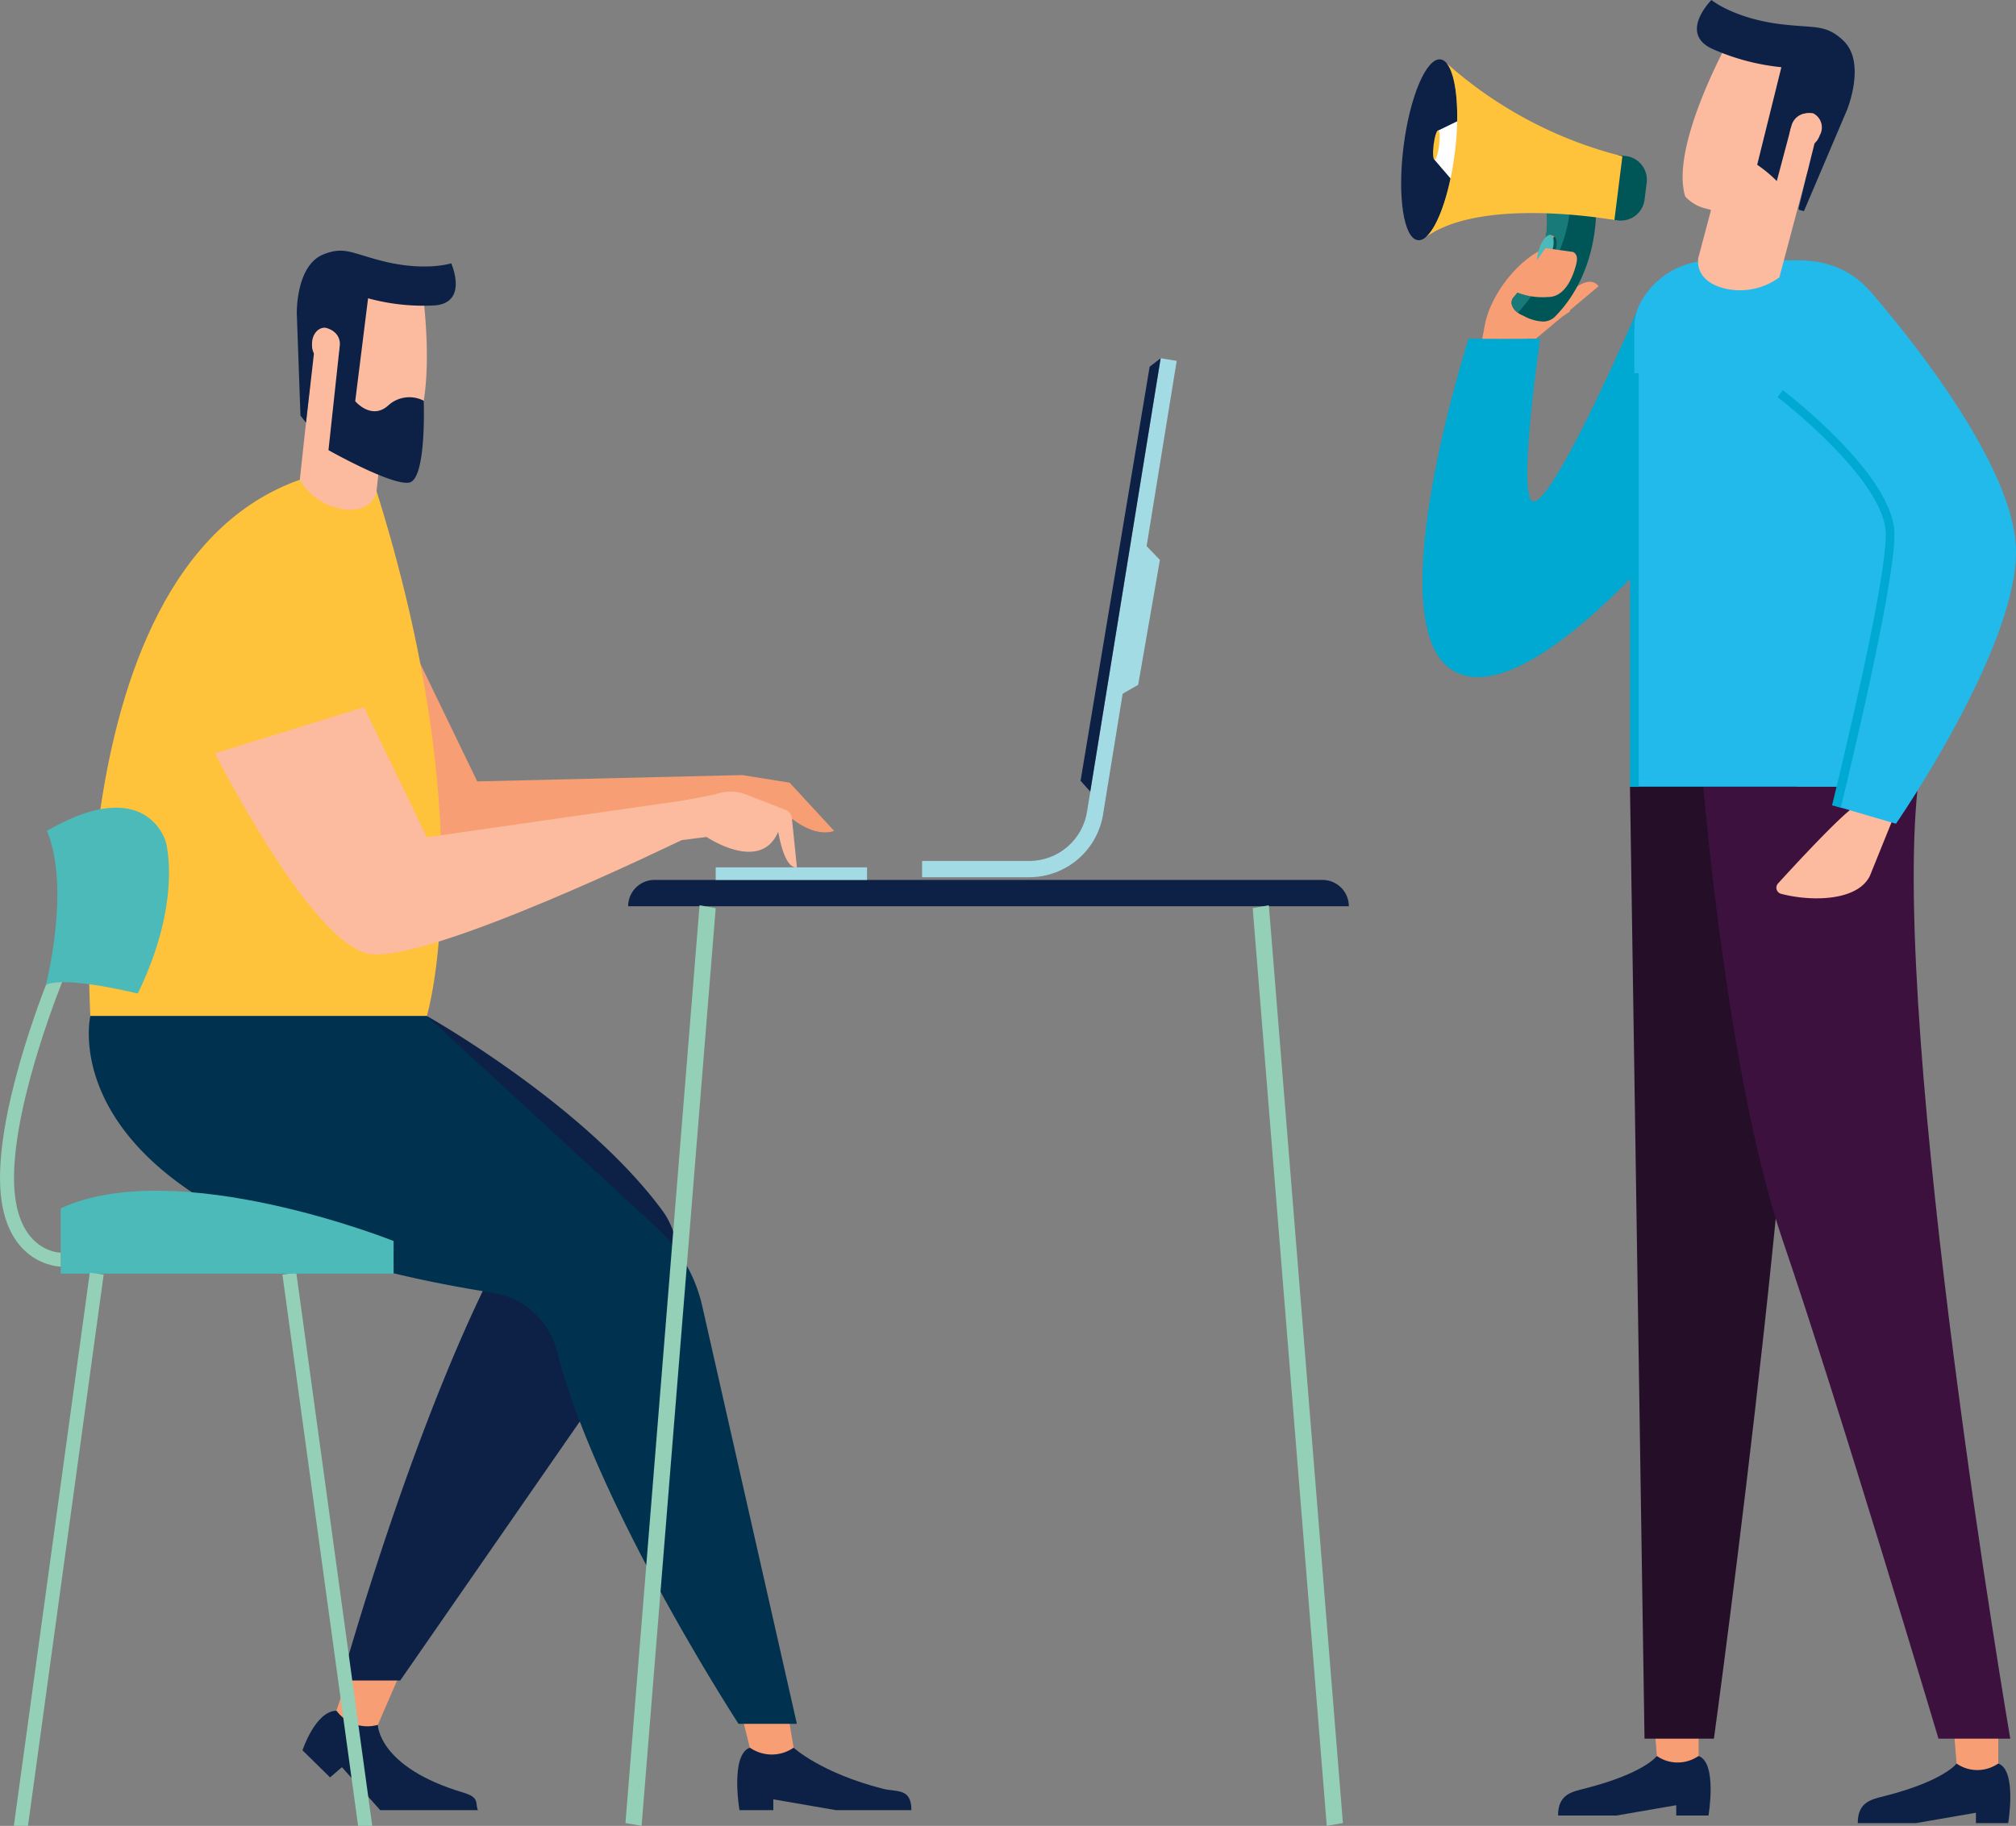 <?xml version="1.0" encoding="UTF-8"?>
<svg xmlns="http://www.w3.org/2000/svg" xmlns:xlink="http://www.w3.org/1999/xlink" id="Groupe_294" data-name="Groupe 294" width="201.727" height="182.752" viewBox="0 0 201.727 182.752">
  <rect x="0" y="0" width="201.727" height="182.752" fill="#808080" stroke="none"/>
  <defs>
    <clipPath id="clip-path">
      <rect id="Rectangle_370" data-name="Rectangle 370" width="201.727" height="182.752" fill="none"></rect>
    </clipPath>
    <clipPath id="clip-path-2">
      <path id="Tracé_1170" data-name="Tracé 1170" d="M111.822,69.732l2.066-1.188,2.175-12.5-2.038-2.121Z" fill="none"></path>
    </clipPath>
    <linearGradient id="linear-gradient" x1="-19.308" y1="7.991" x2="-19.134" y2="7.991" gradientUnits="objectBoundingBox">
      <stop offset="0" stop-color="#cde9df"></stop>
      <stop offset="1" stop-color="#a3dbe5"></stop>
    </linearGradient>
    <clipPath id="clip-path-4">
      <rect id="Rectangle_374" data-name="Rectangle 374" width="15.143" height="1.258" transform="translate(71.615 86.814)" fill="none"></rect>
    </clipPath>
    <linearGradient id="linear-gradient-2" x1="-4.729" y1="76.262" x2="-4.663" y2="76.262" xlink:href="#linear-gradient"></linearGradient>
    <clipPath id="clip-path-5">
      <path id="Tracé_1194" data-name="Tracé 1194" d="M108.79,81.133a5.86,5.86,0,0,1-5.781,5.042H92.269V87.8h10.74a7.487,7.487,0,0,0,7.39-6.427l7.344-45.254-1.606-.261Z" fill="none"></path>
    </clipPath>
    <linearGradient id="linear-gradient-3" x1="-3.622" y1="2.828" x2="-3.583" y2="2.828" xlink:href="#linear-gradient"></linearGradient>
  </defs>
  <g id="Groupe_283" data-name="Groupe 283">
    <g id="Groupe_282" data-name="Groupe 282" clip-path="url(#clip-path)">
      <path id="Tracé_1140" data-name="Tracé 1140" d="M165.793,175.759s-1.257,1.739-7.18,3.247c-1.3.332-2.709.559-2.709,2.71h5.846l5.978-1.033v1.033h3.228s.9-5.28-.986-5.957Z" fill="#0d2146"></path>
      <path id="Tracé_1141" data-name="Tracé 1141" d="M165.486,171.966l.307,3.793a3.653,3.653,0,0,0,3.955.132l.222-.132v-3.793Z" fill="#f79e74"></path>
      <path id="Tracé_1142" data-name="Tracé 1142" d="M195.781,176.514s-1.257,1.739-7.179,3.247c-1.3.333-2.71.559-2.71,2.711h5.847l5.977-1.034v1.034h3.229s.9-5.281-.987-5.958Z" fill="#0d2146"></path>
      <path id="Tracé_1143" data-name="Tracé 1143" d="M195.474,172.722l.307,3.793a3.653,3.653,0,0,0,3.955.132l.222-.132v-3.793Z" fill="#f79e74"></path>
      <path id="Tracé_1144" data-name="Tracé 1144" d="M163.1,78.758l1.455,95.267H171.5s10.565-76.915,8.309-95.267-16.705,0-16.705,0" fill="#250e27"></path>
      <path id="Tracé_1145" data-name="Tracé 1145" d="M170.439,78.737S172.855,108,178.4,124.2s15.57,49.822,15.57,49.822h7.183s-12-70.26-9.253-95.287Z" fill="#3c113e"></path>
      <path id="Tracé_1146" data-name="Tracé 1146" d="M164.185,30.247s-8.554,19.948-10.725,19.948c-1.737,0,.651-16.289.651-16.289h-7.164s-9.009,27.918-1.845,33.02,22.9-14.437,22.9-14.437Z" fill="#00a9d1"></path>
      <path id="Tracé_1147" data-name="Tracé 1147" d="M189.691,81.27,187.1,87.679c-1.249,2.518-5.836,2.582-8.883,1.782a.633.633,0,0,1-.3-1.039c1.673-1.834,6.014-6.536,7.52-7.588Z" fill="#fcba9e"></path>
      <path id="Tracé_1148" data-name="Tracé 1148" d="M171.267,26.079A8.04,8.04,0,0,0,164.38,29.9a5.423,5.423,0,0,0-.842,2.736v46.1h26.176v-43.1s-.535-9.585-9.9-9.585c-3.988,0-6.72.015-8.542.032" fill="#21baeb"></path>
      <path id="Tracé_1149" data-name="Tracé 1149" d="M163.972,78.757V37.349l-.868.029V78.757Z" fill="#00a9d1"></path>
      <path id="Tracé_1150" data-name="Tracé 1150" d="M180.839,17.25l-2.791,10.509a6.645,6.645,0,0,1-5.54,1.1c-3.157-.839-2.553-3.114-2.553-3.114l1.789-6.735,4.995.023Z" fill="#fcba9e"></path>
      <path id="Tracé_1151" data-name="Tracé 1151" d="M170.812,20.9a4.056,4.056,0,0,1-2.182-1.232c-1.616-5.211,4.774-16.4,4.774-16.4l9.688,4.525-1.819,8.155a7.007,7.007,0,0,1-4.02,4.89,11.239,11.239,0,0,1-6.441.066" fill="#fcba9e"></path>
      <path id="Tracé_1152" data-name="Tracé 1152" d="M184.437,4.048c-1.735-1.615-2.745-1.228-6.022-1.6C173.56,1.9,171.25,0,171.25,0s-3.312,3.311.072,4.886a22.532,22.532,0,0,0,6.929,1.84l-2.421,9.766a13.53,13.53,0,0,1,1.962,1.629l1.465-5.516a1.647,1.647,0,0,1,1.226-1.22c.56-.11,1.205.061,1.541,1.187-.524,1.973-1.869,7.518-2.06,8.307.027.043.052.086.078.13l.465.123,4.3-10.1s1.982-4.789-.375-6.983" fill="#0d2146"></path>
      <path id="Tracé_1153" data-name="Tracé 1153" d="M148.322,33.906l.252-1.376c.559-3.046,3.47-6.835,6.4-7.829h3.041l-.941,6.5-4.292,2.707Z" fill="#f79e74"></path>
      <path id="Tracé_1154" data-name="Tracé 1154" d="M181.439,11.345a1.835,1.835,0,0,0-2.117,1.224,1.581,1.581,0,0,0,.645,2.209,1.838,1.838,0,0,0,2.118-1.224,1.583,1.583,0,0,0-.646-2.209" fill="#fcba9e"></path>
      <path id="Tracé_1155" data-name="Tracé 1155" d="M155.824,30.478,149.9,33.906s3.718-.037,3.778,0l6.271-5.247s-.455-.917-1.876-.143a7.207,7.207,0,0,0-2.248,1.962" fill="#f79e74"></path>
      <path id="Tracé_1156" data-name="Tracé 1156" d="M186.928,28.932s14.8,16.44,14.8,26.294-12.013,27.221-12.013,27.221l-5.933-1.736s5.354-21.492,5.354-27.209-11-14.1-11-14.1" fill="#21baeb"></path>
      <path id="Tracé_1157" data-name="Tracé 1157" d="M188.7,53.5c0,4.922-4.357,22.918-5.381,27.111.3.079.425.1.879.22,1.259-5.179,5.37-22.493,5.37-27.331,0-5.864-10.714-14.1-11.17-14.444l-.527.69c.109.083,10.829,8.315,10.829,13.754" fill="#00a9d1"></path>
      <path id="Tracé_1158" data-name="Tracé 1158" d="M159.7,20.654s.42,6.471-4.118,11.056a1.717,1.717,0,0,1-1.175.473,4.366,4.366,0,0,1-1.989-.591,1.9,1.9,0,0,1-1.119-1.035.822.822,0,0,1,.193-.841c.939-1.079,3.892-4.825,3.228-8.552a6.435,6.435,0,0,1,4.98-.51" fill="#005657"></path>
      <path id="Tracé_1159" data-name="Tracé 1159" d="M151.9,31.3a1.256,1.256,0,0,1-.6-.747.822.822,0,0,1,.192-.841c.939-1.079,3.893-4.825,3.229-8.552a5.439,5.439,0,0,1,2.441-.772c-.369,3.955-1.543,6.482-5.257,10.912" fill="#187b79"></path>
      <path id="Tracé_1160" data-name="Tracé 1160" d="M155.557,25.428c-.3.881-.823,1.5-1.169,1.383S154,25.883,154.3,25s.823-1.5,1.17-1.383.385.928.085,1.809" fill="#005657"></path>
      <path id="Tracé_1161" data-name="Tracé 1161" d="M155.54,23.655l-.363-.136,0,.192.237.129Z" fill="#f8843a"></path>
      <path id="Tracé_1162" data-name="Tracé 1162" d="M154.473,26.824l-.442-.145.525-.01Z" fill="#e62a54"></path>
      <path id="Tracé_1163" data-name="Tracé 1163" d="M155.262,25.327c-.3.882-.823,1.5-1.169,1.384s-.385-.927-.085-1.809.822-1.5,1.169-1.382.384.927.085,1.807" fill="#4bbab9"></path>
      <path id="Tracé_1164" data-name="Tracé 1164" d="M161.949,15.527l.7.087a2.39,2.39,0,0,1,2.131,2.608l-.23,1.831a2.39,2.39,0,0,1-2.708,2l-.7-.087Z" fill="#005657"></path>
      <path id="Tracé_1165" data-name="Tracé 1165" d="M140.443,14.672c-.627,5,.013,9.19,1.431,9.368s3.073-3.728,3.7-8.725-.015-9.19-1.431-9.368-3.075,3.729-3.7,8.725" fill="#0d2146"></path>
      <path id="Tracé_1166" data-name="Tracé 1166" d="M146.1,12l-2.193,1.065-.367,2.927,1.852,2.158,1.2-3.715Z" fill="#fff"></path>
      <path id="Tracé_1167" data-name="Tracé 1167" d="M145.573,15.315c.527-4.2.155-7.821-.816-8.979l0-.005a41.669,41.669,0,0,0,17.584,9.311l-.8,6.386s-13.379-2.447-18.977,1.793l-.007,0c1.229-.879,2.484-4.3,3.011-8.5" fill="#ffc33b"></path>
      <path id="Tracé_1168" data-name="Tracé 1168" d="M143.451,14.483c-.1.811-.06,1.485.093,1.5s.359-.623.461-1.435.06-1.485-.093-1.5-.359.623-.461,1.435" fill="#ffc33b"></path>
      <path id="Tracé_1169" data-name="Tracé 1169" d="M151.615,29.188a6.98,6.98,0,0,0,3.309.539c1.723,0,2.5-2.117,2.793-3.269.1-.405.194-.981-.312-1.239l-2.768-.384Z" fill="#f79e74"></path>
    </g>
  </g>
  <g id="Groupe_285" data-name="Groupe 285">
    <g id="Groupe_284" data-name="Groupe 284" clip-path="url(#clip-path-2)">
      <rect id="Rectangle_371" data-name="Rectangle 371" width="5.752" height="16.141" transform="translate(110.298 54.076) rotate(-5.561)" fill="url(#linear-gradient)"></rect>
    </g>
  </g>
  <g id="Groupe_287" data-name="Groupe 287">
    <g id="Groupe_286" data-name="Groupe 286" clip-path="url(#clip-path)">
      <path id="Tracé_1171" data-name="Tracé 1171" d="M26.553,69.806S36.1,88.784,41.928,89.868s32.339-8.509,32.339-8.509V77.576l-26.513.635L41.464,65.2Z" fill="#f79e74"></path>
      <path id="Tracé_1172" data-name="Tracé 1172" d="M36.887,46.695c-31.408,1.59-27.846,55-27.846,55H42.713s5.871-19.52-5.826-55" fill="#ffc33b"></path>
      <path id="Tracé_1173" data-name="Tracé 1173" d="M37.808,172.638s.018,4.231,8.516,6.771c1.744.521,1.177,1.036,1.5,1.769h-9.78l-3.829-4.3L33.028,177.9l-2.761-2.713s1.29-3.925,3.392-3.96l4.149,1.414" fill="#0d2146"></path>
      <path id="Tracé_1174" data-name="Tracé 1174" d="M40.056,167.457l-2.247,5.181a3.83,3.83,0,0,1-3.974-1.207l-.175-.207,1.284-3.767Z" fill="#f79e74"></path>
      <path id="Tracé_1175" data-name="Tracé 1175" d="M31.071,38.127,30,48.017a6.1,6.1,0,0,0,4.426,2.964c3.02.326,3.254-1.851,3.254-1.851l.7-6.443L34.035,41.04Z" fill="#fcba9e"></path>
      <path id="Tracé_1176" data-name="Tracé 1176" d="M38.558,44.638a3.767,3.767,0,0,0,2.305-.341c3.142-3.984,1.33-15.833,1.33-15.833l-9.918.695-1.143,7.686a6.518,6.518,0,0,0,1.857,5.587,10.455,10.455,0,0,0,5.569,2.206" fill="#fcba9e"></path>
      <path id="Tracé_1177" data-name="Tracé 1177" d="M36.83,29.855a20.948,20.948,0,0,0,6.628.715c3.463-.238,1.693-4.217,1.693-4.217s-2.639.877-7.037-.265c-2.968-.771-3.716-1.444-5.76-.622C29.576,26.584,29.7,31.4,29.7,31.4l.366,10.2.554.709s.766-6.612.986-8.645c.667-.866,1.284-.8,1.733-.516a1.527,1.527,0,0,1,.657,1.467L32.869,45.055s6.335,3.58,8.082,3.244S42.4,40.11,42.4,40.11a3.122,3.122,0,0,0-3.551.472c-1.677,1.515-3.305-.424-3.305-.424Z" fill="#0d2146"></path>
      <path id="Tracé_1178" data-name="Tracé 1178" d="M32.522,32.8a1.706,1.706,0,0,1,1.429,1.769c.036.958-.545,1.72-1.3,1.7A1.707,1.707,0,0,1,31.224,34.5c-.036-.959.545-1.72,1.3-1.7" fill="#fcba9e"></path>
      <path id="Tracé_1179" data-name="Tracé 1179" d="M42.713,101.692s15.66,8.787,23.52,19.411a7.806,7.806,0,0,1,.159,9.1c-11.346,16.354-26.345,38-26.345,38H34.163s7.772-28.194,17.17-44.822c.9-6.145-8.62-21.688-8.62-21.688" fill="#0d2146"></path>
      <path id="Tracé_1180" data-name="Tracé 1180" d="M74.267,77.576l4.742.76,4.45,4.82s-2.169,1.051-5.422-2.317c-6.423-.454-4.679-1.608-4.679-1.608Z" fill="#f79e74"></path>
      <path id="Tracé_1181" data-name="Tracé 1181" d="M21.512,75.395s9.549,18.977,15.375,20.062,31.3-11.369,31.3-11.369L69.226,80,42.713,83.8l-6.29-13.013Z" fill="#fcba9e"></path>
      <path id="Tracé_1182" data-name="Tracé 1182" d="M79.412,174.927s2.726,2.528,8.941,4.111c1.369.349,2.844-.117,2.844,2.141H83.654l-6.273-1.085v1.085H73.993s-.943-5.541,1.036-6.252Z" fill="#0d2146"></path>
      <path id="Tracé_1183" data-name="Tracé 1183" d="M78.745,170.947l.666,3.98a3.832,3.832,0,0,1-4.15.139l-.233-.139-.984-3.98Z" fill="#f79e74"></path>
      <path id="Tracé_1184" data-name="Tracé 1184" d="M79.257,82.074a1,1,0,0,0-.632-1.006l-3.97-1.545A4.278,4.278,0,0,0,71.6,79.5l-3.924.771-.42.7L66.977,84.6c.762-.313,1.208-.507,1.208-.507l2.518-.321s5.414,3.659,7.165-.526c.729,4.05,1.871,3.553,1.871,3.553Z" fill="#fcba9e"></path>
      <path id="Tracé_1185" data-name="Tracé 1185" d="M9.041,101.692s-4.9,20.612,40.284,27.7a7.921,7.921,0,0,1,6.434,5.914C59.635,150.612,73.9,172.54,73.9,172.54h5.839l-9.472-41.821a15.145,15.145,0,0,0-4.51-7.8L42.713,101.692Z" fill="#00324f"></path>
      <path id="Tracé_1186" data-name="Tracé 1186" d="M37.249,182.752l-7.6-55.366-1.388.191,7.573,55.175Z" fill="#94cfb7"></path>
      <path id="Tracé_1187" data-name="Tracé 1187" d="M39.383,127.482H6.075v-6.543c11.683-5.374,33.308,3.272,33.308,3.272Z" fill="#4bbab9"></path>
      <path id="Tracé_1188" data-name="Tracé 1188" d="M6.075,126.781v-1.4c-.186,0-4.674-.147-4.674-7.476,0-7.947,4.966-19.985,5.017-20.106l-1.3-.538C4.914,97.762,0,109.679,0,117.9c0,8.777,6.014,8.878,6.075,8.878" fill="#94cfb7"></path>
      <path id="Tracé_1189" data-name="Tracé 1189" d="M13.786,99.442c-8.178-1.914-9.2-.836-9.2-.836S7.1,88.932,4.7,83.155c10.031-5.79,11.887,1.1,11.887,1.1s1.733,5.851-2.8,15.188" fill="#4bbab9"></path>
      <path id="Tracé_1190" data-name="Tracé 1190" d="M2.8,182.752l7.573-55.175-1.388-.191-7.6,55.366Z" fill="#94cfb7"></path>
      <path id="Tracé_1191" data-name="Tracé 1191" d="M134.968,90.707H62.855a2.635,2.635,0,0,1,2.635-2.635h66.843a2.635,2.635,0,0,1,2.635,2.635" fill="#0d2146"></path>
      <path id="Tracé_1192" data-name="Tracé 1192" d="M64.2,182.752l-1.615-.282L70,90.611l1.615.283Z" fill="#94cfb7"></path>
      <path id="Tracé_1193" data-name="Tracé 1193" d="M132.759,182.752l1.615-.282-7.41-91.859-1.615.283Z" fill="#94cfb7"></path>
    </g>
  </g>
  <g id="Groupe_289" data-name="Groupe 289">
    <g id="Groupe_288" data-name="Groupe 288" clip-path="url(#clip-path-4)">
      <rect id="Rectangle_373" data-name="Rectangle 373" width="15.143" height="1.258" transform="translate(71.615 86.814)" fill="url(#linear-gradient-2)"></rect>
    </g>
  </g>
  <g id="Groupe_291" data-name="Groupe 291">
    <g id="Groupe_290" data-name="Groupe 290" clip-path="url(#clip-path-5)">
      <rect id="Rectangle_375" data-name="Rectangle 375" width="25.474" height="51.942" transform="translate(92.269 35.859)" fill="url(#linear-gradient-3)"></rect>
    </g>
  </g>
  <g id="Groupe_293" data-name="Groupe 293">
    <g id="Groupe_292" data-name="Groupe 292" clip-path="url(#clip-path)">
      <path id="Tracé_1195" data-name="Tracé 1195" d="M116.137,35.859l-1.1.847-6.913,41.44.97,1.085Z" fill="#0d2146"></path>
    </g>
  </g>
</svg>
